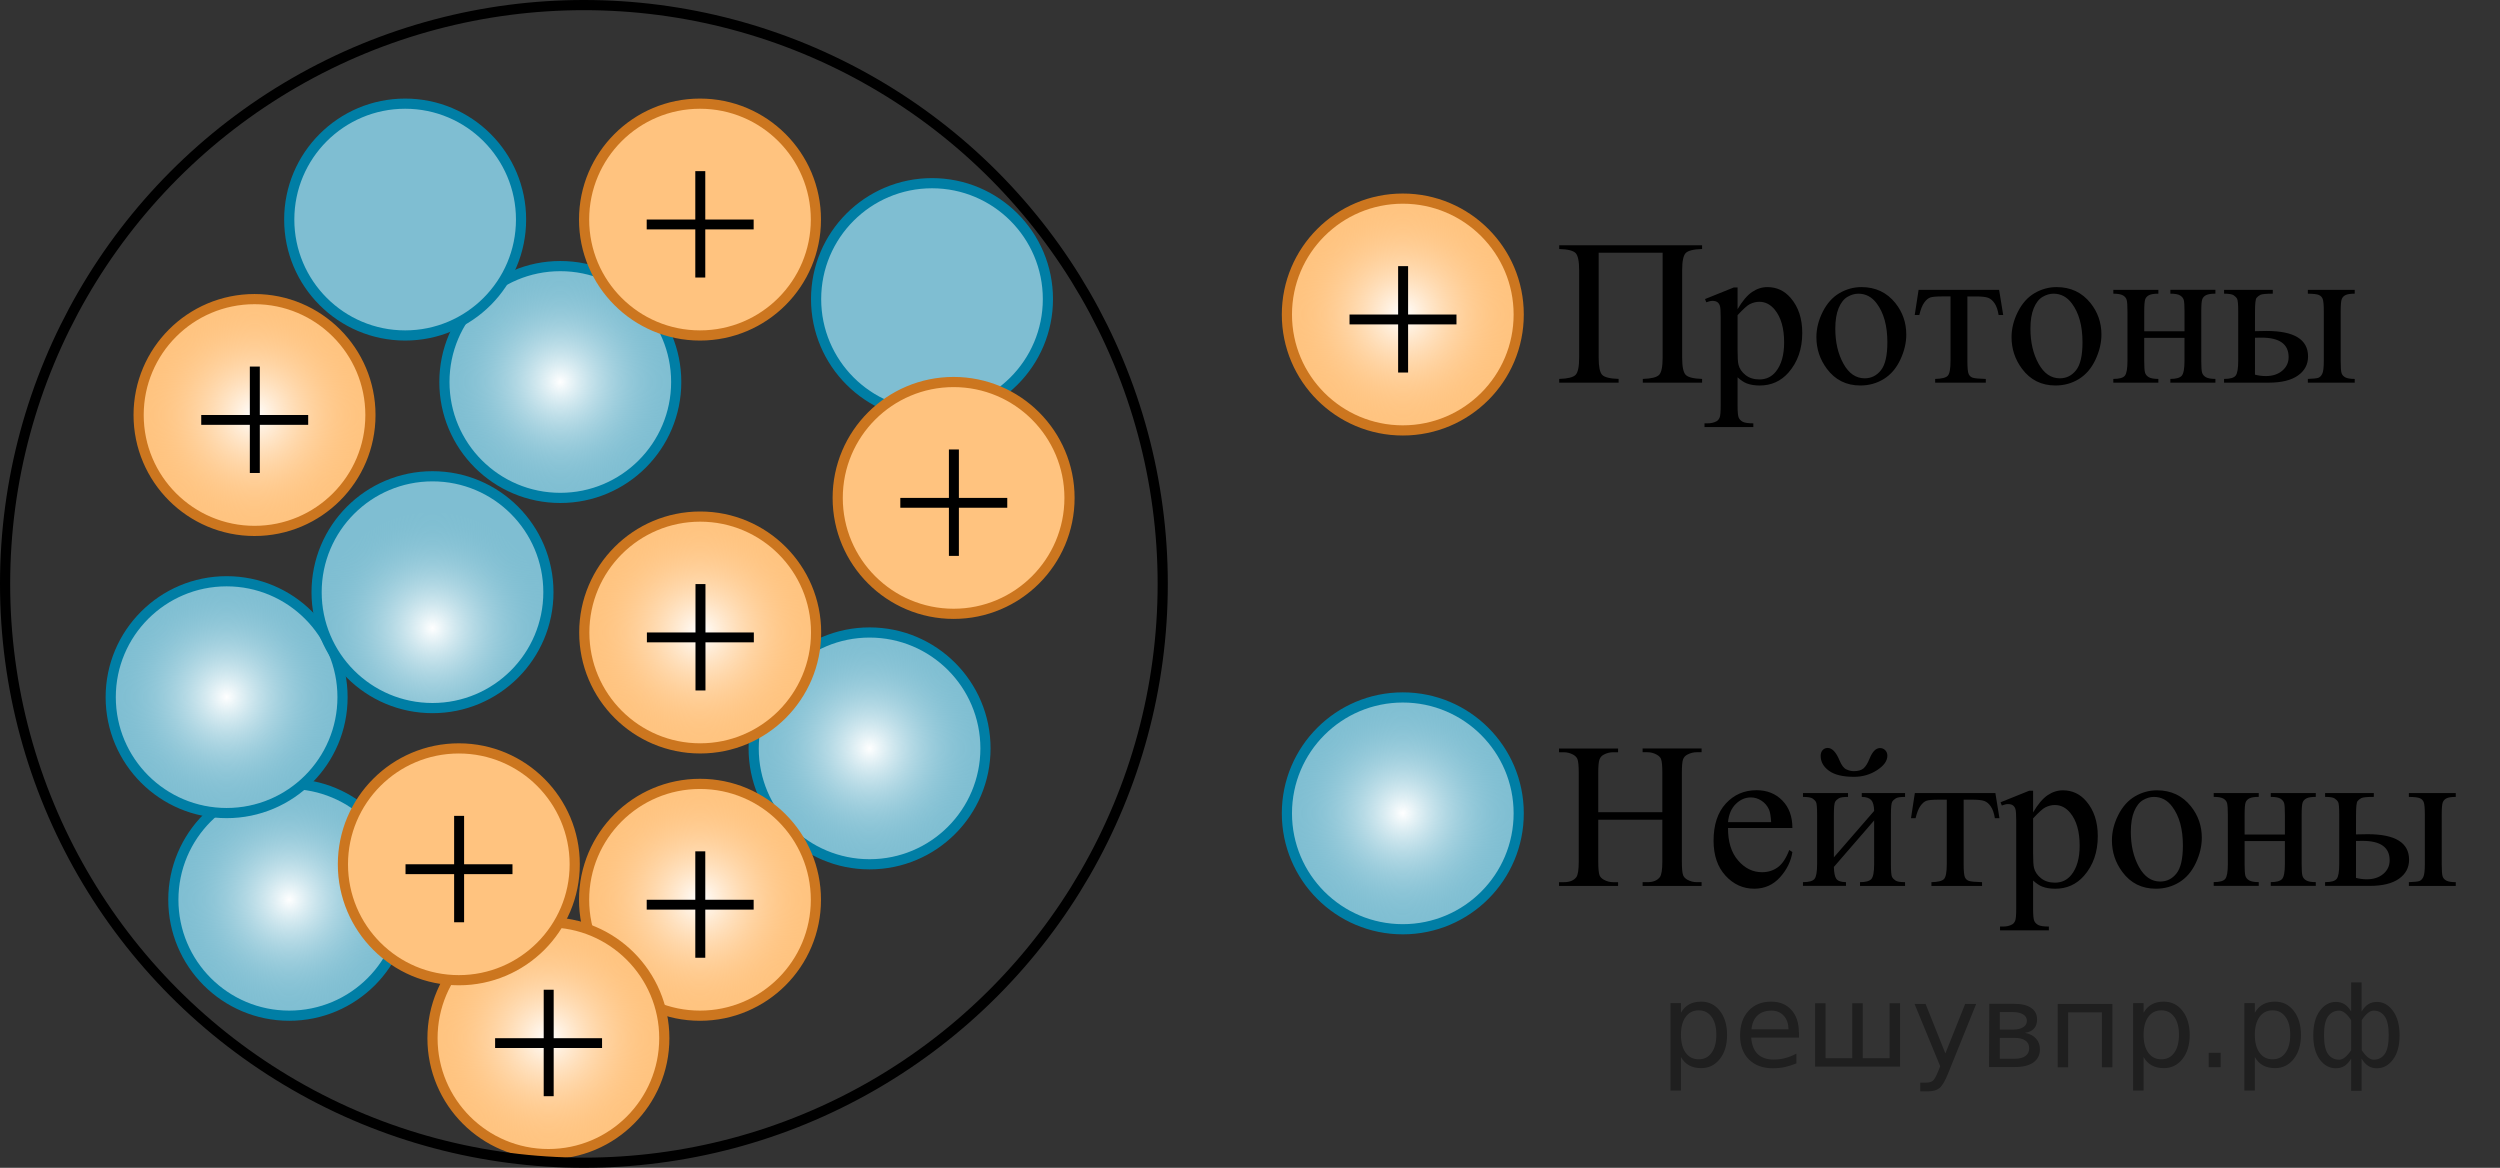 <?xml version="1.0" encoding="utf-8"?>
<!-- Generator: Adobe Illustrator 27.0.1, SVG Export Plug-In . SVG Version: 6.00 Build 0)  -->
<svg version="1.1" id="_Слой_1" xmlns="http://www.w3.org/2000/svg" xmlns:xlink="http://www.w3.org/1999/xlink" x="0px"
	 y="0px" width="184.272px" height="86.077px" viewBox="0 0 184.272 86.077" enable-background="new 0 0 184.272 86.077"
	 xml:space="preserve">
<rect x="0" y="0" width="184.272" height="86.077" fill="#333333" stroke="none"/>
<g>
	<g>
		<circle fill="#FFFFFF" cx="103.399" cy="59.951" r="8.543"/>
		
			<radialGradient id="SVGID_1_" cx="103.399" cy="-1802.367" r="8.543" gradientTransform="matrix(1 0 0 -1 0 -1742.416)" gradientUnits="userSpaceOnUse">
			<stop  offset="0" style="stop-color:#FFFFFF"/>
			<stop  offset="1" style="stop-color:#007EA5;stop-opacity:0.5"/>
		</radialGradient>
		<circle fill="url(#SVGID_1_)" cx="103.399" cy="59.951" r="8.543"/>
		
			<circle fill="none" stroke="#007EA5" stroke-width="0.75" stroke-linecap="round" stroke-linejoin="round" cx="103.399" cy="59.951" r="8.543"/>
	</g>
	<g>
		<circle fill="#FFFFFF" cx="103.399" cy="23.183" r="8.543"/>
		
			<radialGradient id="SVGID_00000107583581257670783270000004621983309752657824_" cx="103.399" cy="-1765.6" r="8.543" gradientTransform="matrix(1 0 0 -1 0 -1742.416)" gradientUnits="userSpaceOnUse">
			<stop  offset="0" style="stop-color:#FFFFFF"/>
			<stop  offset="1" style="stop-color:#FF8800;stop-opacity:0.5"/>
		</radialGradient>
		<circle fill="url(#SVGID_00000107583581257670783270000004621983309752657824_)" cx="103.399" cy="23.183" r="8.543"/>
		
			<circle fill="none" stroke="#CC761F" stroke-width="0.75" stroke-linecap="round" stroke-linejoin="round" cx="103.399" cy="23.183" r="8.543"/>
		<path d="M103.054,19.614h0.735v3.57h3.566v0.725h-3.566v3.549h-0.735v-3.549h-3.582v-0.725h3.582
			C103.054,23.184,103.054,19.614,103.054,19.614z"/>
	</g>
	<g>
		<defs>
			
				<rect id="SVGID_00000049901343152319060370000016139672698081541564_" x="112.076" y="14.296" width="64.196" height="20.864"/>
		</defs>
		<clipPath id="SVGID_00000101796639952086399000000002670208987182491782_">
			<use xlink:href="#SVGID_00000049901343152319060370000016139672698081541564_"  overflow="visible"/>
		</clipPath>
		<g clip-path="url(#SVGID_00000101796639952086399000000002670208987182491782_)">
			<g>
				<path d="M122.551,18.629h-4.715v7.731c0,0.668,0.086,1.091,0.259,1.27c0.172,0.18,0.576,0.279,1.211,0.299
					v0.276h-4.378V27.93c0.63-0.019,1.032-0.119,1.207-0.299s0.262-0.603,0.262-1.27v-6.439
					c0-0.667-0.087-1.091-0.262-1.27c-0.175-0.18-0.577-0.279-1.207-0.299v-0.276h10.531v0.276
					c-0.63,0.019-1.031,0.119-1.207,0.299c-0.175,0.179-0.262,0.603-0.262,1.27v6.439
					c0,0.668,0.087,1.091,0.262,1.27c0.176,0.18,0.577,0.279,1.207,0.299v0.276h-4.37V27.93
					c0.625-0.019,1.024-0.118,1.199-0.295s0.263-0.602,0.263-1.274C122.551,26.361,122.551,18.629,122.551,18.629z"
					/>
				<path d="M125.676,22.043l2.113-0.852h0.285v1.599c0.354-0.603,0.711-1.025,1.068-1.267
					c0.356-0.241,0.733-0.362,1.128-0.362c0.69,0,1.264,0.269,1.724,0.807c0.565,0.657,0.848,1.515,0.848,2.57
					c0,1.181-0.341,2.156-1.02,2.929c-0.56,0.632-1.265,0.948-2.114,0.948c-0.37,0-0.69-0.052-0.959-0.156
					c-0.2-0.075-0.425-0.225-0.675-0.448v2.084c0,0.468,0.028,0.766,0.086,0.893s0.157,0.228,0.3,0.303
					c0.143,0.074,0.401,0.112,0.776,0.112v0.276h-3.599v-0.276h0.188c0.275,0.005,0.51-0.048,0.705-0.157
					c0.095-0.055,0.168-0.144,0.221-0.266s0.079-0.432,0.079-0.93v-6.47c0-0.443-0.021-0.725-0.06-0.844
					c-0.04-0.12-0.103-0.21-0.19-0.27c-0.088-0.06-0.207-0.09-0.356-0.09c-0.12,0-0.273,0.035-0.457,0.105
					C125.766,22.283,125.676,22.043,125.676,22.043z M128.074,23.231v2.555c0,0.553,0.022,0.917,0.067,1.091
					c0.07,0.289,0.241,0.543,0.514,0.763c0.273,0.219,0.615,0.328,1.03,0.328c0.5,0,0.904-0.194,1.215-0.583
					c0.404-0.508,0.606-1.222,0.606-2.144c0-1.046-0.23-1.851-0.69-2.413c-0.319-0.389-0.699-0.583-1.14-0.583
					c-0.239,0-0.477,0.06-0.712,0.18C128.786,22.514,128.489,22.782,128.074,23.231z"/>
				<path d="M137.204,21.161c1.039,0,1.874,0.394,2.504,1.181c0.534,0.672,0.802,1.444,0.802,2.315
					c0,0.613-0.147,1.232-0.442,1.86s-0.701,1.101-1.218,1.42c-0.518,0.318-1.094,0.477-1.728,0.477
					c-1.034,0-1.856-0.411-2.466-1.232c-0.515-0.692-0.771-1.469-0.771-2.331c0-0.627,0.155-1.251,0.468-1.871
					s0.724-1.078,1.233-1.375C136.095,21.31,136.635,21.161,137.204,21.161z M136.972,21.647
					c-0.265,0-0.531,0.079-0.798,0.235c-0.268,0.157-0.484,0.433-0.648,0.826c-0.165,0.394-0.248,0.898-0.248,1.517
					c0,0.996,0.199,1.855,0.596,2.577c0.398,0.722,0.921,1.083,1.571,1.083c0.484,0,0.884-0.199,1.199-0.598
					c0.315-0.398,0.472-1.083,0.472-2.055c0-1.215-0.262-2.171-0.787-2.868
					C137.974,21.886,137.521,21.647,136.972,21.647z"/>
				<path d="M141.417,21.364h5.936l0.3,1.853h-0.338c-0.06-0.374-0.159-0.662-0.3-0.867
					c-0.14-0.204-0.3-0.338-0.479-0.403c-0.18-0.065-0.487-0.097-0.922-0.097h-0.6v4.751
					c0,0.508,0.031,0.831,0.094,0.968s0.164,0.228,0.304,0.273s0.46,0.075,0.959,0.09v0.276h-3.732V27.93
					c0.479-0.01,0.788-0.087,0.926-0.231s0.206-0.511,0.206-1.099v-4.751h-0.614c-0.431,0-0.723,0.026-0.878,0.078
					c-0.154,0.053-0.303,0.177-0.445,0.374c-0.143,0.196-0.264,0.502-0.363,0.915h-0.338L141.417,21.364L141.417,21.364
					L141.417,21.364z"/>
				<path d="M151.588,21.161c1.039,0,1.874,0.394,2.504,1.181c0.534,0.672,0.802,1.444,0.802,2.315
					c0,0.613-0.147,1.232-0.442,1.86s-0.701,1.101-1.218,1.42c-0.518,0.318-1.094,0.477-1.728,0.477
					c-1.034,0-1.856-0.411-2.466-1.232c-0.515-0.692-0.771-1.469-0.771-2.331c0-0.627,0.155-1.251,0.468-1.871
					s0.724-1.078,1.233-1.375C150.478,21.31,151.018,21.161,151.588,21.161z M151.355,21.647
					c-0.265,0-0.531,0.079-0.798,0.235c-0.268,0.157-0.484,0.433-0.648,0.826c-0.165,0.394-0.248,0.898-0.248,1.517
					c0,0.996,0.199,1.855,0.596,2.577c0.398,0.722,0.921,1.083,1.571,1.083c0.484,0,0.884-0.199,1.199-0.598
					c0.315-0.398,0.472-1.083,0.472-2.055c0-1.215-0.262-2.171-0.787-2.868
					C152.357,21.886,151.905,21.647,151.355,21.647z"/>
				<path d="M158.049,24.418h2.969v-1.449c0-0.433-0.018-0.716-0.053-0.848s-0.121-0.244-0.259-0.336
					c-0.137-0.093-0.381-0.139-0.731-0.139v-0.283h3.32v0.283c-0.31,0-0.535,0.035-0.678,0.104
					c-0.143,0.07-0.239,0.171-0.289,0.303s-0.075,0.438-0.075,0.915v3.631c0,0.434,0.019,0.72,0.057,0.859
					s0.129,0.253,0.273,0.34c0.145,0.087,0.383,0.131,0.712,0.131v0.276h-3.32V27.93
					c0.415,0,0.692-0.076,0.832-0.228c0.14-0.152,0.21-0.519,0.21-1.103v-1.695h-2.969V26.6
					c0,0.434,0.019,0.72,0.057,0.859s0.129,0.253,0.273,0.34c0.145,0.087,0.383,0.131,0.712,0.131v0.276h-3.32
					V27.93c0.444,0,0.73-0.081,0.855-0.243c0.125-0.161,0.188-0.523,0.188-1.087V22.969
					c0-0.433-0.019-0.72-0.057-0.858c-0.037-0.14-0.128-0.252-0.273-0.337c-0.144-0.084-0.382-0.127-0.712-0.127
					v-0.283h3.32v0.283c-0.31,0-0.535,0.035-0.678,0.104c-0.143,0.07-0.239,0.171-0.289,0.303
					s-0.075,0.438-0.075,0.915L158.049,24.418L158.049,24.418L158.049,24.418z"/>
				<path d="M166.211,24.411l0.855-0.016c2.039,0,3.058,0.628,3.058,1.883c0,0.583-0.248,1.05-0.745,1.401
					c-0.497,0.351-1.214,0.526-2.147,0.526h-3.299V27.93c0.445,0,0.73-0.081,0.855-0.243
					c0.125-0.161,0.188-0.523,0.188-1.087V22.969c0-0.532-0.027-0.848-0.082-0.944
					c-0.055-0.098-0.14-0.185-0.255-0.262s-0.35-0.116-0.705-0.116v-0.283h3.591v0.283
					c-0.495,0-0.8,0.029-0.914,0.086c-0.115,0.058-0.21,0.132-0.285,0.225c-0.075,0.092-0.112,0.43-0.112,1.012
					L166.211,24.411L166.211,24.411L166.211,24.411z M166.211,27.616c0.265,0.069,0.529,0.104,0.794,0.104
					c0.5,0,0.906-0.132,1.219-0.397c0.311-0.264,0.468-0.598,0.468-1.001c0-0.956-0.667-1.435-2.001-1.435
					c-0.115,0-0.274,0.003-0.479,0.008L166.211,27.616L166.211,27.616L166.211,27.616z M170.108,21.647v-0.283h3.456
					v0.283c-0.306,0-0.527,0.033-0.668,0.098c-0.14,0.065-0.235,0.164-0.288,0.299
					c-0.053,0.134-0.079,0.443-0.079,0.926V26.6c0,0.469,0.022,0.771,0.067,0.908s0.142,0.241,0.289,0.314
					s0.373,0.108,0.679,0.108v0.276h-3.456V27.93c0.39-0.015,0.644-0.041,0.761-0.078
					c0.117-0.038,0.216-0.134,0.296-0.288s0.12-0.476,0.12-0.964V22.969c0-0.482-0.027-0.794-0.082-0.934
					c-0.056-0.14-0.151-0.237-0.289-0.295S170.508,21.652,170.108,21.647L170.108,21.647L170.108,21.647z"/>
			</g>
		</g>
	</g>
	<g>
		<defs>
			
				<rect id="SVGID_00000151519894106132321760000015511300077505315766_" x="112.076" y="51.387" width="72.196" height="20.864"/>
		</defs>
		<clipPath id="SVGID_00000112633633222866958120000015871256775368252308_">
			<use xlink:href="#SVGID_00000151519894106132321760000015511300077505315766_"  overflow="visible"/>
		</clipPath>
		<g clip-path="url(#SVGID_00000112633633222866958120000015871256775368252308_)">
			<g>
				<path d="M117.806,59.867h4.723v-2.898c0-0.518-0.032-0.859-0.098-1.023c-0.05-0.124-0.154-0.231-0.315-0.321
					c-0.215-0.119-0.442-0.179-0.683-0.179h-0.359v-0.276h4.348v0.276h-0.36c-0.239,0-0.467,0.057-0.682,0.172
					c-0.16,0.079-0.269,0.2-0.326,0.362c-0.058,0.161-0.086,0.491-0.086,0.989v6.537
					c0,0.513,0.032,0.852,0.098,1.016c0.05,0.125,0.152,0.232,0.307,0.321c0.22,0.12,0.45,0.18,0.69,0.18
					h0.36v0.276h-4.348v-0.276h0.359c0.415,0,0.718-0.122,0.907-0.366c0.125-0.159,0.188-0.543,0.188-1.15v-3.085
					h-4.723v3.085c0,0.513,0.033,0.852,0.098,1.016c0.05,0.125,0.155,0.232,0.315,0.321
					c0.215,0.12,0.441,0.18,0.682,0.18h0.367v0.276h-4.354v-0.276h0.359c0.42,0,0.725-0.122,0.914-0.366
					c0.12-0.159,0.181-0.543,0.181-1.15v-6.537c0-0.518-0.033-0.859-0.098-1.023
					c-0.05-0.124-0.152-0.231-0.308-0.321c-0.22-0.119-0.449-0.179-0.69-0.179h-0.359v-0.276h4.354v0.276h-0.367
					c-0.24,0-0.467,0.057-0.682,0.172c-0.155,0.079-0.263,0.2-0.322,0.362
					c-0.06,0.161-0.091,0.491-0.091,0.989C117.806,56.968,117.806,59.867,117.806,59.867z"/>
				<path d="M127.37,61.032c-0.005,1.016,0.242,1.812,0.742,2.391s1.087,0.866,1.762,0.866
					c0.449,0,0.841-0.123,1.173-0.369c0.332-0.247,0.611-0.669,0.836-1.267l0.232,0.149
					c-0.105,0.683-0.41,1.304-0.914,1.864c-0.505,0.56-1.138,0.84-1.897,0.84c-0.825,0-1.531-0.319-2.118-0.96
					c-0.587-0.64-0.881-1.5-0.881-2.581c0-1.17,0.302-2.083,0.903-2.738c0.603-0.654,1.358-0.982,2.268-0.982
					c0.769,0,1.401,0.253,1.897,0.759s0.742,1.182,0.742,2.028h-4.745L127.37,61.032z M127.37,60.599h3.179
					c-0.025-0.439-0.078-0.747-0.157-0.926c-0.125-0.279-0.311-0.498-0.559-0.658
					c-0.248-0.159-0.506-0.238-0.776-0.238c-0.415,0-0.785,0.16-1.113,0.481
					C127.616,59.579,127.426,60.027,127.37,60.599L127.37,60.599L127.37,60.599z"/>
				<path d="M135.173,63.192l2.969-3.422c-0.01-0.384-0.082-0.65-0.218-0.8
					c-0.135-0.149-0.367-0.227-0.696-0.231v-0.283h3.192v0.283c-0.334,0-0.56,0.034-0.674,0.102
					c-0.115,0.066-0.205,0.15-0.271,0.25c-0.065,0.1-0.098,0.423-0.098,0.971v3.631
					c0,0.528,0.028,0.844,0.083,0.945c0.055,0.102,0.141,0.191,0.259,0.269c0.117,0.078,0.351,0.116,0.7,0.116
					v0.276h-3.32v-0.276c0.415,0,0.692-0.076,0.832-0.228c0.14-0.152,0.21-0.519,0.21-1.103V60.472l-2.969,3.429
					c0.011,0.424,0.07,0.715,0.181,0.874c0.109,0.16,0.347,0.242,0.712,0.247v0.276h-3.171v-0.276
					c0.444,0,0.73-0.081,0.855-0.243c0.125-0.161,0.188-0.523,0.188-1.087v-3.631c0-0.532-0.027-0.848-0.082-0.944
					c-0.056-0.098-0.141-0.185-0.255-0.262c-0.115-0.077-0.351-0.116-0.705-0.116v-0.283h3.32v0.283
					c-0.335,0-0.56,0.034-0.674,0.102c-0.115,0.066-0.205,0.15-0.271,0.25c-0.065,0.1-0.098,0.423-0.098,0.971
					L135.173,63.192L135.173,63.192L135.173,63.192z M134.199,55.713c0-0.174,0.049-0.315,0.145-0.422
					c0.098-0.107,0.222-0.161,0.371-0.161c0.33,0,0.622,0.31,0.877,0.927c0.145,0.349,0.311,0.566,0.499,0.653
					c0.188,0.088,0.371,0.131,0.551,0.131c0.315,0,0.552-0.067,0.712-0.201c0.16-0.135,0.31-0.376,0.45-0.725
					c0.21-0.519,0.467-0.777,0.771-0.777c0.15,0,0.277,0.054,0.383,0.16c0.104,0.107,0.157,0.241,0.157,0.4
					c0,0.384-0.253,0.739-0.757,1.068c-0.505,0.328-1.072,0.493-1.702,0.493c-0.824,0-1.44-0.149-1.848-0.448
					S134.199,56.147,134.199,55.713L134.199,55.713L134.199,55.713z"/>
				<path d="M141.141,58.456h5.936l0.3,1.853h-0.338c-0.06-0.374-0.159-0.662-0.3-0.867
					c-0.14-0.204-0.3-0.338-0.479-0.403c-0.18-0.065-0.487-0.097-0.922-0.097h-0.6v4.751
					c0,0.508,0.031,0.831,0.094,0.968s0.164,0.228,0.304,0.273s0.46,0.075,0.959,0.09v0.276h-3.732v-0.276
					c0.479-0.01,0.788-0.087,0.926-0.231s0.206-0.511,0.206-1.099v-4.751h-0.614c-0.431,0-0.723,0.026-0.878,0.078
					c-0.154,0.053-0.303,0.177-0.445,0.374c-0.143,0.196-0.264,0.502-0.363,0.915h-0.338L141.141,58.456
					L141.141,58.456L141.141,58.456z"/>
				<path d="M147.459,59.135l2.113-0.852h0.285v1.599c0.354-0.603,0.711-1.025,1.068-1.267
					c0.356-0.241,0.733-0.362,1.128-0.362c0.69,0,1.264,0.269,1.724,0.807c0.565,0.657,0.848,1.515,0.848,2.57
					c0,1.181-0.341,2.156-1.02,2.929c-0.56,0.632-1.265,0.948-2.114,0.948c-0.37,0-0.69-0.052-0.959-0.156
					c-0.2-0.075-0.425-0.225-0.675-0.448v2.084c0,0.468,0.028,0.766,0.086,0.893s0.157,0.228,0.3,0.303
					c0.143,0.074,0.401,0.112,0.776,0.112v0.276h-3.599v-0.276h0.188c0.275,0.005,0.51-0.048,0.705-0.157
					c0.095-0.055,0.168-0.144,0.221-0.266s0.079-0.432,0.079-0.93V60.472c0-0.443-0.021-0.725-0.06-0.844
					c-0.04-0.12-0.103-0.21-0.19-0.27c-0.088-0.06-0.207-0.09-0.356-0.09c-0.12,0-0.273,0.035-0.457,0.105
					L147.459,59.135L147.459,59.135L147.459,59.135z M149.857,60.323v2.555c0,0.553,0.022,0.917,0.067,1.091
					c0.07,0.289,0.241,0.543,0.514,0.763c0.273,0.219,0.615,0.328,1.03,0.328c0.5,0,0.904-0.194,1.215-0.583
					c0.404-0.508,0.606-1.222,0.606-2.144c0-1.046-0.23-1.851-0.69-2.413c-0.319-0.389-0.699-0.583-1.14-0.583
					c-0.239,0-0.477,0.06-0.712,0.18C150.569,59.606,150.272,59.874,149.857,60.323z"/>
				<path d="M158.987,58.253c1.039,0,1.874,0.394,2.504,1.181c0.534,0.672,0.802,1.444,0.802,2.315
					c0,0.613-0.147,1.232-0.442,1.86c-0.295,0.628-0.701,1.101-1.218,1.42c-0.518,0.318-1.094,0.477-1.728,0.477
					c-1.034,0-1.856-0.411-2.466-1.232c-0.515-0.692-0.771-1.469-0.771-2.331c0-0.627,0.155-1.251,0.468-1.871
					s0.724-1.078,1.233-1.375C157.878,58.402,158.418,58.253,158.987,58.253z M158.755,58.739
					c-0.265,0-0.531,0.079-0.798,0.235c-0.268,0.157-0.484,0.433-0.648,0.826c-0.165,0.394-0.248,0.898-0.248,1.517
					c0,0.996,0.199,1.855,0.596,2.577c0.398,0.722,0.921,1.083,1.571,1.083c0.484,0,0.884-0.199,1.199-0.598
					c0.315-0.398,0.472-1.083,0.472-2.055c0-1.215-0.262-2.171-0.787-2.868
					C159.757,58.978,159.305,58.739,158.755,58.739z"/>
				<path d="M165.448,61.51h2.969v-1.449c0-0.433-0.018-0.716-0.053-0.848s-0.121-0.244-0.259-0.336
					c-0.137-0.093-0.381-0.139-0.731-0.139v-0.283h3.32v0.283c-0.31,0-0.535,0.035-0.678,0.104
					c-0.143,0.07-0.239,0.171-0.289,0.303s-0.075,0.438-0.075,0.915v3.631c0,0.434,0.019,0.72,0.057,0.859
					s0.129,0.253,0.273,0.34c0.145,0.087,0.383,0.131,0.712,0.131v0.276h-3.32v-0.276
					c0.415,0,0.692-0.076,0.832-0.228c0.14-0.152,0.21-0.519,0.21-1.103v-1.695h-2.969v1.695
					c0,0.434,0.019,0.72,0.057,0.859s0.129,0.253,0.273,0.34c0.145,0.087,0.383,0.131,0.712,0.131v0.276h-3.32
					v-0.276c0.444,0,0.73-0.081,0.855-0.243c0.125-0.161,0.188-0.523,0.188-1.087v-3.631
					c0-0.433-0.019-0.72-0.057-0.858c-0.037-0.14-0.128-0.252-0.273-0.337c-0.144-0.084-0.382-0.127-0.712-0.127
					v-0.283h3.32v0.283c-0.31,0-0.535,0.035-0.678,0.104c-0.143,0.07-0.239,0.171-0.289,0.303
					s-0.075,0.438-0.075,0.915L165.448,61.51L165.448,61.51L165.448,61.51z"/>
				<path d="M173.657,61.503l0.855-0.016c2.039,0,3.058,0.628,3.058,1.883c0,0.583-0.248,1.05-0.745,1.401
					c-0.497,0.351-1.214,0.526-2.147,0.526h-3.299v-0.276c0.445,0,0.73-0.081,0.855-0.243
					c0.125-0.161,0.188-0.523,0.188-1.087v-3.631c0-0.532-0.027-0.848-0.082-0.944
					c-0.055-0.098-0.14-0.185-0.255-0.262s-0.35-0.116-0.705-0.116v-0.283h3.591v0.283
					c-0.495,0-0.8,0.029-0.914,0.086c-0.115,0.058-0.21,0.132-0.285,0.225c-0.075,0.092-0.112,0.43-0.112,1.012
					L173.657,61.503L173.657,61.503L173.657,61.503z M173.657,64.708c0.265,0.069,0.529,0.104,0.794,0.104
					c0.5,0,0.906-0.132,1.219-0.397c0.311-0.264,0.468-0.598,0.468-1.001c0-0.956-0.667-1.435-2.001-1.435
					c-0.115,0-0.274,0.003-0.479,0.008L173.657,64.708L173.657,64.708L173.657,64.708z M177.555,58.739v-0.283h3.456
					v0.283c-0.306,0-0.527,0.033-0.668,0.098c-0.14,0.065-0.235,0.164-0.288,0.299
					c-0.053,0.134-0.079,0.443-0.079,0.926v3.631c0,0.469,0.022,0.771,0.067,0.908s0.142,0.241,0.289,0.314
					s0.373,0.108,0.679,0.108v0.276h-3.456v-0.276c0.39-0.015,0.644-0.041,0.761-0.078
					c0.117-0.038,0.216-0.134,0.296-0.288s0.12-0.476,0.12-0.964v-3.631c0-0.482-0.027-0.794-0.082-0.934
					c-0.056-0.14-0.151-0.237-0.289-0.295S177.954,58.743,177.555,58.739L177.555,58.739L177.555,58.739z"/>
			</g>
		</g>
	</g>
</g>
<g>
	<circle fill="#FFFFFF" cx="21.32" cy="66.322" r="8.543"/>
	
		<radialGradient id="SVGID_00000145056478788146048810000016254589600046089613_" cx="21.32" cy="-1808.738" r="8.543" gradientTransform="matrix(1 0 0 -1 0 -1742.416)" gradientUnits="userSpaceOnUse">
		<stop  offset="0" style="stop-color:#FFFFFF"/>
		<stop  offset="1" style="stop-color:#007EA5;stop-opacity:0.5"/>
	</radialGradient>
	<circle fill="url(#SVGID_00000145056478788146048810000016254589600046089613_)" cx="21.32" cy="66.322" r="8.543"/>
	
		<circle fill="none" stroke="#007EA5" stroke-width="0.75" stroke-linecap="round" stroke-linejoin="round" cx="21.32" cy="66.322" r="8.543"/>
</g>
<g>
	<circle fill="#FFFFFF" cx="41.3" cy="28.157" r="8.543"/>
	
		<radialGradient id="SVGID_00000087396649982900590230000003865913358201322394_" cx="41.3" cy="-1770.573" r="8.543" gradientTransform="matrix(1 0 0 -1 0 -1742.416)" gradientUnits="userSpaceOnUse">
		<stop  offset="0" style="stop-color:#FFFFFF"/>
		<stop  offset="1" style="stop-color:#007EA5;stop-opacity:0.5"/>
	</radialGradient>
	<circle fill="url(#SVGID_00000087396649982900590230000003865913358201322394_)" cx="41.3" cy="28.157" r="8.543"/>
	
		<circle fill="none" stroke="#007EA5" stroke-width="0.75" stroke-linecap="round" stroke-linejoin="round" cx="41.3" cy="28.157" r="8.543"/>
</g>
<g>
	<circle fill="#FFFFFF" cx="29.863" cy="16.184" r="8.543"/>
	
		<radialGradient id="SVGID_00000127732785459062788540000001631902033586024373_" cx="29.863" cy="990.757" r="8.543" gradientTransform="matrix(1 0 0 1 0 -992.85)" gradientUnits="userSpaceOnUse">
		<stop  offset="0" style="stop-color:#FFFFFF"/>
		<stop  offset="1" style="stop-color:#007EA5;stop-opacity:0.5"/>
	</radialGradient>
	<circle fill="url(#SVGID_00000127732785459062788540000001631902033586024373_)" cx="29.863" cy="16.184" r="8.543"/>
	
		<circle fill="none" stroke="#007EA5" stroke-width="0.75" stroke-linecap="round" stroke-linejoin="round" cx="29.863" cy="16.184" r="8.543"/>
</g>
<g>
	<circle fill="#FFFFFF" cx="64.095" cy="55.163" r="8.543"/>
	
		<radialGradient id="SVGID_00000165954008396787194060000017763636019652840326_" cx="64.095" cy="-1797.58" r="8.543" gradientTransform="matrix(1 0 0 -1 0 -1742.416)" gradientUnits="userSpaceOnUse">
		<stop  offset="0" style="stop-color:#FFFFFF"/>
		<stop  offset="1" style="stop-color:#007EA5;stop-opacity:0.5"/>
	</radialGradient>
	<circle fill="url(#SVGID_00000165954008396787194060000017763636019652840326_)" cx="64.095" cy="55.163" r="8.543"/>
	
		<circle fill="none" stroke="#007EA5" stroke-width="0.75" stroke-linecap="round" stroke-linejoin="round" cx="64.095" cy="55.163" r="8.543"/>
</g>
<g>
	<circle fill="#FFFFFF" cx="68.697" cy="22.046" r="8.543"/>
	
		<radialGradient id="SVGID_00000000909392047954498910000001608142317378760119_" cx="68.697" cy="-1764.462" r="8.543" gradientTransform="matrix(1 0 0 -1 0 88)" gradientUnits="userSpaceOnUse">
		<stop  offset="0" style="stop-color:#FFFFFF"/>
		<stop  offset="1" style="stop-color:#007EA5;stop-opacity:0.5"/>
	</radialGradient>
	<circle fill="url(#SVGID_00000000909392047954498910000001608142317378760119_)" cx="68.697" cy="22.046" r="8.543"/>
	
		<circle fill="none" stroke="#007EA5" stroke-width="0.75" stroke-linecap="round" stroke-linejoin="round" cx="68.697" cy="22.046" r="8.543"/>
</g>
<g>
	<circle fill="#FFFFFF" cx="16.704" cy="51.387" r="8.543"/>
	
		<radialGradient id="SVGID_00000070078011289407541200000010810489313722558087_" cx="16.704" cy="-1793.803" r="8.543" gradientTransform="matrix(1 0 0 -1 0 -1742.416)" gradientUnits="userSpaceOnUse">
		<stop  offset="0" style="stop-color:#FFFFFF"/>
		<stop  offset="1" style="stop-color:#007EA5;stop-opacity:0.5"/>
	</radialGradient>
	<circle fill="url(#SVGID_00000070078011289407541200000010810489313722558087_)" cx="16.704" cy="51.387" r="8.543"/>
	
		<circle fill="none" stroke="#007EA5" stroke-width="0.75" stroke-linecap="round" stroke-linejoin="round" cx="16.704" cy="51.387" r="8.543"/>
</g>
<g>
	<circle fill="#FFFFFF" cx="31.879" cy="43.649" r="8.543"/>
	
		<radialGradient id="SVGID_00000150816452837200917210000007076147214095693195_" cx="31.879" cy="1039.156" r="8.543" gradientTransform="matrix(1 0 0 1 0 -992.85)" gradientUnits="userSpaceOnUse">
		<stop  offset="0" style="stop-color:#FFFFFF"/>
		<stop  offset="1" style="stop-color:#007EA5;stop-opacity:0.5"/>
	</radialGradient>
	<circle fill="url(#SVGID_00000150816452837200917210000007076147214095693195_)" cx="31.879" cy="43.649" r="8.543"/>
	
		<circle fill="none" stroke="#007EA5" stroke-width="0.75" stroke-linecap="round" stroke-linejoin="round" cx="31.879" cy="43.649" r="8.543"/>
</g>
<g>
	<circle fill="#FFFFFF" cx="18.761" cy="30.59" r="8.543"/>
	
		<radialGradient id="SVGID_00000182491505913199297850000011401277097141650849_" cx="18.761" cy="-1773.006" r="8.543" gradientTransform="matrix(1 0 0 -1 0 -1742.416)" gradientUnits="userSpaceOnUse">
		<stop  offset="0" style="stop-color:#FFFFFF"/>
		<stop  offset="1" style="stop-color:#FF8800;stop-opacity:0.5"/>
	</radialGradient>
	<circle fill="url(#SVGID_00000182491505913199297850000011401277097141650849_)" cx="18.761" cy="30.59" r="8.543"/>
	
		<circle fill="none" stroke="#CC761F" stroke-width="0.75" stroke-linecap="round" stroke-linejoin="round" cx="18.761" cy="30.59" r="8.543"/>
	<path d="M18.415,27.019h0.735v3.57h3.566v0.725h-3.566v3.549h-0.735v-3.549h-3.582v-0.725h3.582V27.019z"/>
</g>
<g>
	<circle fill="#FFFFFF" cx="51.596" cy="16.184" r="8.543"/>
	
		<radialGradient id="SVGID_00000103223384280540065090000005129025793840876193_" cx="51.596" cy="967.346" r="8.543" gradientTransform="matrix(1 0 0 1 0 -992.85)" gradientUnits="userSpaceOnUse">
		<stop  offset="0" style="stop-color:#FFFFFF"/>
		<stop  offset="1" style="stop-color:#FF8800;stop-opacity:0.5"/>
	</radialGradient>
	<circle fill="url(#SVGID_00000103223384280540065090000005129025793840876193_)" cx="51.596" cy="16.184" r="8.543"/>
	
		<circle fill="none" stroke="#CC761F" stroke-width="0.75" stroke-linecap="round" stroke-linejoin="round" cx="51.596" cy="16.184" r="8.543"/>
	<path d="M51.25,12.613h0.735v3.57h3.566v0.725H51.985v3.549h-0.735v-3.549h-3.582v-0.725h3.582
		C51.25,16.184,51.25,12.613,51.25,12.613z"/>
</g>
<g>
	<circle fill="#FFFFFF" cx="51.596" cy="66.322" r="8.543"/>
	
		<radialGradient id="SVGID_00000022529971317214797410000000882182788033614761_" cx="51.596" cy="-1808.738" r="8.543" gradientTransform="matrix(1 0 0 -1 0 -1742.416)" gradientUnits="userSpaceOnUse">
		<stop  offset="0" style="stop-color:#FFFFFF"/>
		<stop  offset="1" style="stop-color:#FF8800;stop-opacity:0.5"/>
	</radialGradient>
	<circle fill="url(#SVGID_00000022529971317214797410000000882182788033614761_)" cx="51.596" cy="66.322" r="8.543"/>
	
		<circle fill="none" stroke="#CC761F" stroke-width="0.75" stroke-linecap="round" stroke-linejoin="round" cx="51.596" cy="66.322" r="8.543"/>
	<path d="M51.25,62.751h0.735v3.57h3.566v0.725h-3.566v3.549h-0.735v-3.549h-3.582v-0.725h3.582V62.751z"/>
</g>
<g>
	<circle fill="#FFFFFF" cx="51.61" cy="46.62" r="8.543"/>
	
		<radialGradient id="SVGID_00000104688680627395551990000018396917996939345557_" cx="51.61" cy="-1789.036" r="8.543" gradientTransform="matrix(1 0 0 -1 0 -1742.416)" gradientUnits="userSpaceOnUse">
		<stop  offset="0" style="stop-color:#FFFFFF"/>
		<stop  offset="1" style="stop-color:#FF8800;stop-opacity:0.5"/>
	</radialGradient>
	<circle fill="url(#SVGID_00000104688680627395551990000018396917996939345557_)" cx="51.61" cy="46.62" r="8.543"/>
	
		<circle fill="none" stroke="#CC761F" stroke-width="0.75" stroke-linecap="round" stroke-linejoin="round" cx="51.61" cy="46.62" r="8.543"/>
	<path d="M51.264,43.05h0.735V46.62h3.566v0.725H51.999v3.549h-0.735v-3.549h-3.582V46.62h3.582V43.05z"/>
</g>
<g>
	<circle fill="#FFFFFF" cx="70.289" cy="36.701" r="8.543"/>
	
		<radialGradient id="SVGID_00000016762980133802726340000000924808991342540423_" cx="70.289" cy="-1779.117" r="8.543" gradientTransform="matrix(1 0 0 -1 0 88)" gradientUnits="userSpaceOnUse">
		<stop  offset="0" style="stop-color:#FFFFFF"/>
		<stop  offset="1" style="stop-color:#FF8800;stop-opacity:0.5"/>
	</radialGradient>
	<circle fill="url(#SVGID_00000016762980133802726340000000924808991342540423_)" cx="70.289" cy="36.701" r="8.543"/>
	
		<circle fill="none" stroke="#CC761F" stroke-width="0.75" stroke-linecap="round" stroke-linejoin="round" cx="70.289" cy="36.701" r="8.543"/>
	<path d="M69.943,33.13h0.735v3.57h3.566v0.725h-3.566v3.549h-0.735v-3.549h-3.582v-0.725h3.582V33.13z"/>
</g>
<g>
	<circle fill="#FFFFFF" cx="40.422" cy="76.524" r="8.543"/>
	
		<radialGradient id="SVGID_00000053505931159882187440000010549106811466984329_" cx="40.422" cy="-1818.94" r="8.543" gradientTransform="matrix(1 0 0 -1 0 -1742.416)" gradientUnits="userSpaceOnUse">
		<stop  offset="0" style="stop-color:#FFFFFF"/>
		<stop  offset="1" style="stop-color:#FF8800;stop-opacity:0.5"/>
	</radialGradient>
	<circle fill="url(#SVGID_00000053505931159882187440000010549106811466984329_)" cx="40.422" cy="76.524" r="8.543"/>
	
		<circle fill="none" stroke="#CC761F" stroke-width="0.75" stroke-linecap="round" stroke-linejoin="round" cx="40.422" cy="76.524" r="8.543"/>
	<path d="M40.076,72.954h0.735v3.57h3.566v0.725h-3.566v3.549H40.076v-3.549h-3.582v-0.725h3.582V72.954z"/>
</g>
<circle fill="none" stroke="#000000" stroke-width="0.75" stroke-miterlimit="10" cx="43.039" cy="43.039" r="42.664"/>
<g>
	<circle fill="#FFFFFF" cx="33.819" cy="63.707" r="8.543"/>
	
		<radialGradient id="SVGID_00000131353091688457145810000006340396417692457144_" cx="33.819" cy="1021.193" r="8.543" gradientTransform="matrix(1 0 0 1 0 -992.85)" gradientUnits="userSpaceOnUse">
		<stop  offset="0" style="stop-color:#FFFFFF"/>
		<stop  offset="1" style="stop-color:#FF8800;stop-opacity:0.5"/>
	</radialGradient>
	<circle fill="url(#SVGID_00000131353091688457145810000006340396417692457144_)" cx="33.819" cy="63.707" r="8.543"/>
	
		<circle fill="none" stroke="#CC761F" stroke-width="0.75" stroke-linecap="round" stroke-linejoin="round" cx="33.819" cy="63.707" r="8.543"/>
	<path d="M33.473,60.136h0.735v3.57h3.566v0.725H34.208v3.549h-0.735v-3.549h-3.582v-0.725h3.582
		C33.473,63.707,33.473,60.136,33.473,60.136z"/>
</g>
<g style="stroke:none;fill:#000;fill-opacity:0.40"><path d="m 123.9,77.9 v 2.48 h -0.77 v -6.44 h 0.77 v 0.71 q 0.24,-0.42 0.61,-0.62 0.37,-0.20 0.88,-0.20 0.85,0 1.38,0.68 0.53,0.68 0.53,1.77 0,1.10 -0.53,1.77 -0.53,0.68 -1.38,0.68 -0.51,0 -0.88,-0.20 -0.37,-0.20 -0.61,-0.62 z m 2.61,-1.63 q 0,-0.85 -0.35,-1.32 -0.35,-0.48 -0.95,-0.48 -0.61,0 -0.96,0.48 -0.35,0.48 -0.35,1.32 0,0.85 0.35,1.33 0.35,0.48 0.96,0.48 0.61,0 0.95,-0.48 0.35,-0.48 0.35,-1.33 z"/><path d="m 132.6,76.1 v 0.38 h -3.52 q 0.05,0.79 0.47,1.21 0.43,0.41 1.19,0.41 0.44,0 0.85,-0.11 0.42,-0.11 0.82,-0.33 v 0.72 q -0.41,0.17 -0.85,0.27 -0.43,0.09 -0.88,0.09 -1.12,0 -1.77,-0.65 -0.65,-0.65 -0.65,-1.76 0,-1.15 0.62,-1.82 0.62,-0.68 1.67,-0.68 0.94,0 1.49,0.61 0.55,0.60 0.55,1.65 z m -0.77,-0.23 q -0.01,-0.63 -0.35,-1.00 -0.34,-0.38 -0.91,-0.38 -0.64,0 -1.03,0.36 -0.38,0.36 -0.44,1.02 z"/><path d="m 137.3,78.0 h 1.98 v -4.05 h 0.77 v 4.67 h -6.26 v -4.67 h 0.77 v 4.05 h 1.97 v -4.05 h 0.77 z"/><path d="m 143.6,79.1 q -0.33,0.83 -0.63,1.09 -0.31,0.25 -0.82,0.25 h -0.61 v -0.64 h 0.45 q 0.32,0 0.49,-0.15 0.17,-0.15 0.39,-0.71 l 0.14,-0.35 -1.89,-4.59 h 0.81 l 1.46,3.65 1.46,-3.65 h 0.81 z"/><path d="m 147.4,76.5 v 1.54 h 1.09 q 0.53,0 0.80,-0.20 0.28,-0.20 0.28,-0.57 0,-0.38 -0.28,-0.57 -0.28,-0.20 -0.80,-0.20 z m 0,-1.90 v 1.29 h 1.01 q 0.43,0 0.71,-0.17 0.28,-0.17 0.28,-0.48 0,-0.31 -0.28,-0.47 -0.28,-0.17 -0.71,-0.17 z m -0.77,-0.61 h 1.82 q 0.82,0 1.26,0.30 0.44,0.30 0.44,0.85 0,0.43 -0.23,0.68 -0.23,0.25 -0.67,0.31 0.53,0.10 0.82,0.42 0.29,0.32 0.29,0.79 0,0.62 -0.48,0.97 -0.48,0.34 -1.37,0.34 h -1.90 z"/><path d="m 155.7,74.0 v 4.67 h -0.77 v -4.05 h -2.49 v 4.05 h -0.77 v -4.67 z"/><path d="m 158.0,77.9 v 2.48 h -0.77 v -6.44 h 0.77 v 0.71 q 0.24,-0.42 0.61,-0.62 0.37,-0.20 0.88,-0.20 0.85,0 1.38,0.68 0.53,0.68 0.53,1.77 0,1.10 -0.53,1.77 -0.53,0.68 -1.38,0.68 -0.51,0 -0.88,-0.20 -0.37,-0.20 -0.61,-0.62 z m 2.61,-1.63 q 0,-0.85 -0.35,-1.32 -0.35,-0.48 -0.95,-0.48 -0.61,0 -0.96,0.48 -0.35,0.48 -0.35,1.32 0,0.85 0.35,1.33 0.35,0.48 0.96,0.48 0.61,0 0.95,-0.48 0.35,-0.48 0.35,-1.33 z"/><path d="m 162.8,77.6 h 0.88 v 1.06 h -0.88 z"/><path d="m 166.2,77.9 v 2.48 h -0.77 v -6.44 h 0.77 v 0.71 q 0.24,-0.42 0.61,-0.62 0.37,-0.20 0.88,-0.20 0.85,0 1.38,0.68 0.53,0.68 0.53,1.77 0,1.10 -0.53,1.77 -0.53,0.68 -1.38,0.68 -0.51,0 -0.88,-0.20 -0.37,-0.20 -0.61,-0.62 z m 2.61,-1.63 q 0,-0.85 -0.35,-1.32 -0.35,-0.48 -0.95,-0.48 -0.61,0 -0.96,0.48 -0.35,0.48 -0.35,1.32 0,0.85 0.35,1.33 0.35,0.48 0.96,0.48 0.61,0 0.95,-0.48 0.35,-0.48 0.35,-1.33 z"/><path d="m 171.3,76.3 q 0,0.98 0.30,1.40 0.30,0.41 0.82,0.41 0.41,0 0.88,-0.70 v -2.22 q -0.47,-0.70 -0.88,-0.70 -0.51,0 -0.82,0.42 -0.30,0.41 -0.30,1.39 z m 2,4.10 v -2.37 q -0.24,0.39 -0.51,0.55 -0.27,0.16 -0.62,0.16 -0.70,0 -1.18,-0.64 -0.48,-0.65 -0.48,-1.79 0,-1.15 0.48,-1.80 0.49,-0.66 1.18,-0.66 0.35,0 0.62,0.16 0.28,0.16 0.51,0.55 v -2.15 h 0.77 v 2.15 q 0.24,-0.39 0.51,-0.55 0.28,-0.16 0.62,-0.16 0.70,0 1.18,0.66 0.49,0.66 0.49,1.80 0,1.15 -0.49,1.79 -0.48,0.64 -1.18,0.64 -0.35,0 -0.62,-0.16 -0.27,-0.16 -0.51,-0.55 v 2.37 z m 2.77,-4.10 q 0,-0.98 -0.30,-1.39 -0.30,-0.42 -0.81,-0.42 -0.41,0 -0.88,0.70 v 2.22 q 0.47,0.70 0.88,0.70 0.51,0 0.81,-0.41 0.30,-0.42 0.30,-1.40 z"/></g></svg>

<!--File created and owned by https://sdamgia.ru. Copying is prohibited. All rights reserved.-->
